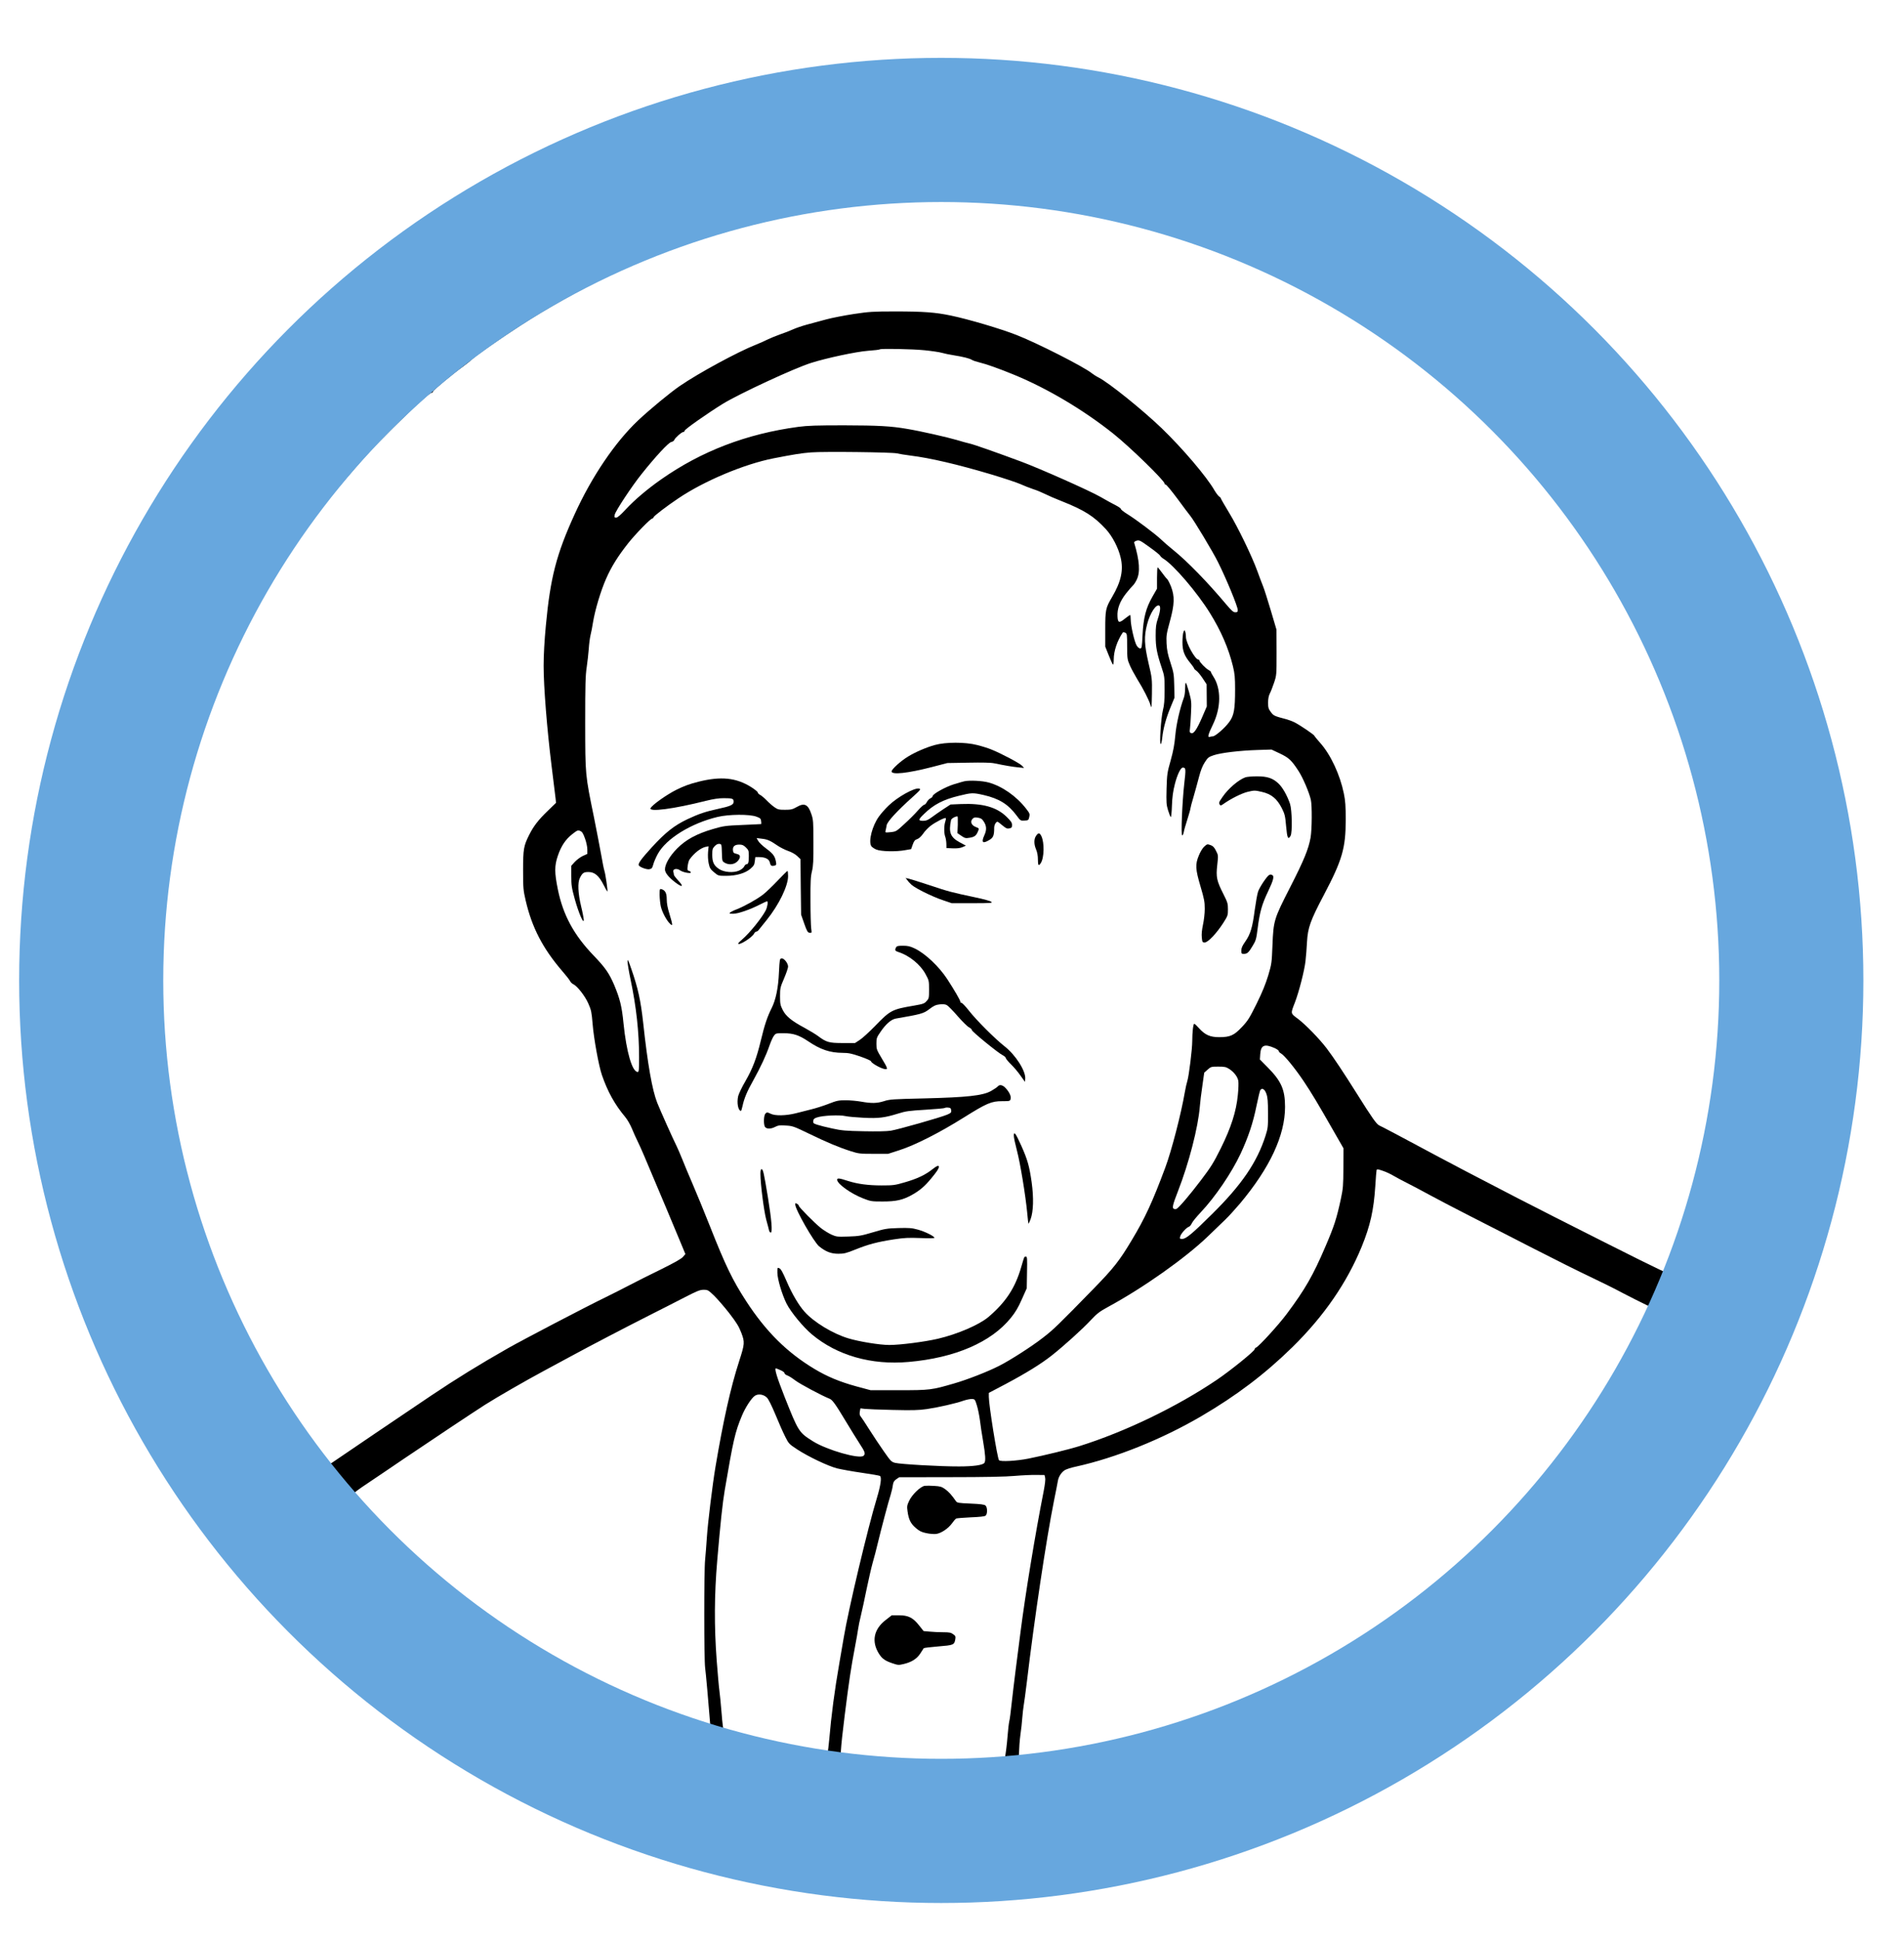 <?xml version="1.0" encoding="UTF-8" standalone="no"?>
<!DOCTYPE svg PUBLIC "-//W3C//DTD SVG 1.1//EN" "http://www.w3.org/Graphics/SVG/1.1/DTD/svg11.dtd">
<svg width="100%" height="100%" viewBox="0 0 2070 2108" version="1.1" xmlns="http://www.w3.org/2000/svg" xmlns:xlink="http://www.w3.org/1999/xlink" xml:space="preserve" xmlns:serif="http://www.serif.com/" style="fill-rule:evenodd;clip-rule:evenodd;stroke-linecap:round;stroke-linejoin:round;stroke-miterlimit:1.5;">
    <g transform="matrix(0.097,0,0,0.097,12.893,63.717)">
        <path d="M10000,1182C9893,1186 9742,1197 9665,1206C9588,1215 9498,1222 9465,1222C9432,1222 9378,1229 9345,1237C9311,1244 9248,1254 9205,1257C9161,1261 9082,1272 9030,1282C8978,1292 8915,1303 8890,1307C8731,1330 8604,1357 8155,1463C7729,1564 7109,1781 6699,1973C6443,2092 5988,2322 5940,2357C5915,2374 5859,2408 5815,2432C5629,2533 5183,2822 5173,2849C5170,2856 5153,2869 5136,2876C5079,2901 4750,3150 4600,3282C4559,3318 4505,3364 4480,3382C4455,3401 4365,3482 4280,3562C4195,3643 4098,3731 4065,3758C3969,3836 3489,4347 3400,4466C3378,4495 3360,4524 3360,4530C3360,4537 3354,4542 3347,4542C3340,4542 3302,4581 3263,4629C3160,4757 2885,5130 2803,5252C2526,5667 2203,6243 2065,6567C2041,6622 2000,6719 1972,6782C1793,7198 1647,7621 1541,8037C1524,8103 1501,8191 1490,8232C1451,8376 1370,8809 1340,9037C1323,9163 1307,9273 1304,9281C1299,9296 1275,9565 1260,9772C1255,9841 1251,10110 1250,10371C1250,10755 1254,10893 1270,11106C1281,11249 1295,11398 1301,11437C1306,11475 1322,11592 1335,11697C1395,12168 1536,12783 1689,13232C1857,13728 1903,13846 2079,14231C2425,14989 2895,15716 3479,16397C3626,16568 3962,16923 4101,17053C4175,17121 4273,17213 4320,17257C4429,17359 4675,17565 4805,17663C4860,17704 4955,17776 5015,17821C5148,17921 5502,18157 5695,18274C6276,18626 6832,18885 7490,19112C7919,19260 8311,19363 8766,19446C9166,19519 9227,19528 9611,19562C9932,19591 9955,19592 10508,19591C10820,19591 11116,19587 11165,19582C11215,19578 11316,19569 11390,19563C11464,19557 11557,19545 11595,19537C11634,19529 11717,19518 11780,19512C11843,19506 11909,19497 11925,19492C11942,19487 11995,19478 12044,19472C12094,19466 12137,19459 12141,19456C12145,19454 12210,19441 12286,19427C12363,19413 12495,19384 12580,19362C12665,19341 12751,19321 12770,19317C12789,19313 12857,19295 12920,19277C12983,19259 13100,19225 13180,19203C13260,19180 13361,19148 13405,19131C13449,19114 13528,19086 13580,19070C13632,19054 13788,18995 13925,18940C14572,18681 15237,18319 15802,17920C15946,17818 16325,17520 16487,17380C17083,16866 17562,16343 17998,15732C18312,15292 18464,15041 18747,14492C18959,14082 19246,13359 19340,12997C19358,12931 19383,12841 19396,12797C19494,12483 19635,11707 19670,11292C19676,11223 19686,11126 19692,11077C19699,11020 19703,10768 19704,10397C19705,9895 19702,9787 19688,9672C19678,9598 19666,9481 19660,9412C19646,9250 19617,9028 19580,8822C19565,8731 19549,8633 19545,8603C19542,8573 19534,8540 19529,8530C19523,8519 19510,8467 19500,8414C19467,8246 19423,8060 19392,7962C19375,7910 19345,7807 19325,7733C19272,7538 19204,7332 19154,7212C19130,7154 19077,7019 19035,6912C18993,6805 18937,6672 18910,6617C18884,6562 18816,6422 18760,6307C18483,5736 18149,5212 17701,4647C17495,4387 17041,3887 16867,3729C16817,3684 16736,3610 16686,3564C16636,3519 16590,3482 16583,3482C16577,3482 16570,3476 16568,3468C16564,3446 16269,3203 16034,3026C15690,2768 15263,2492 14900,2294C14647,2156 14195,1938 14045,1882C13968,1853 13880,1817 13850,1802C13819,1786 13754,1762 13705,1747C13655,1732 13585,1707 13547,1690C13412,1632 12776,1449 12510,1392C12220,1330 11894,1271 11785,1261C11730,1256 11654,1245 11615,1237C11577,1230 11496,1221 11435,1218C11375,1214 11272,1205 11207,1197C11065,1179 10300,1170 10000,1182ZM10925,1602C11131,1613 11431,1638 11590,1657C11722,1674 12212,1758 12365,1790C12598,1840 13020,1952 13155,1999C13194,2013 13320,2057 13435,2097C13631,2165 13859,2254 13905,2280C13916,2286 13952,2302 13985,2316C14191,2399 14468,2531 14623,2620C14679,2653 14768,2701 14820,2727C14872,2753 14944,2795 14980,2820C15016,2845 15101,2900 15170,2942C15390,3077 15479,3137 15480,3149C15480,3156 15495,3168 15513,3176C15548,3190 15727,3314 15820,3389C15850,3413 15900,3452 15931,3475C15997,3524 16256,3741 16348,3824C16383,3856 16416,3882 16421,3882C16426,3882 16430,3889 16430,3897C16430,3905 16447,3923 16468,3936C16488,3949 16624,4081 16770,4229C17013,4474 17092,4561 17278,4790C17312,4832 17364,4894 17393,4927C17571,5129 18019,5794 18197,6122C18270,6258 18466,6648 18535,6797C18595,6926 18688,7155 18750,7327C18782,7415 18819,7518 18834,7556C18921,7785 19064,8330 19140,8717C19264,9357 19307,9874 19295,10587C19288,11003 19260,11337 19200,11727C19148,12067 19135,12135 19100,12272C19084,12335 19047,12485 19019,12606C18969,12823 18841,13223 18733,13502L18684,13627L18626,13624C18572,13620 18514,13593 17861,13265C17473,13070 17027,12843 16870,12762C16364,12500 16148,12387 15995,12305C15598,12092 15352,11962 15326,11951C15295,11936 15248,11871 15070,11587C14926,11358 14813,11188 14737,11088C14654,10979 14501,10822 14414,10756C14329,10693 14331,10701 14381,10572C14426,10455 14487,10217 14499,10112C14505,10059 14513,9963 14516,9897C14525,9736 14553,9657 14706,9367C14911,8978 14950,8844 14950,8527C14950,8371 14946,8315 14929,8232C14886,8022 14782,7798 14665,7667C14631,7628 14601,7592 14599,7586C14594,7572 14443,7470 14380,7437C14355,7424 14314,7409 14290,7402C14149,7365 14142,7362 14110,7319C14084,7284 14080,7270 14080,7215C14080,7172 14086,7139 14099,7113C14110,7093 14131,7038 14147,6991C14175,6907 14175,6906 14175,6652L14174,6397L14111,6184C14076,6067 14037,5943 14023,5909C14009,5875 13981,5800 13960,5742C13901,5578 13740,5245 13640,5082C13591,5001 13550,4930 13550,4925C13550,4921 13541,4911 13531,4905C13521,4898 13498,4868 13480,4838C13394,4686 13122,4367 12888,4141C12671,3933 12296,3631 12180,3572C12155,3560 12122,3538 12105,3525C12019,3454 11488,3184 11261,3096C11083,3026 10721,2919 10523,2878C10352,2842 10217,2832 9900,2832C9649,2832 9609,2835 9435,2861C9331,2877 9191,2904 9125,2922C9059,2940 8962,2966 8910,2980C8858,2994 8788,3018 8755,3033C8722,3048 8656,3074 8608,3090C8561,3107 8499,3132 8471,3146C8444,3160 8386,3186 8343,3203C8137,3284 7698,3522 7485,3668C7375,3744 7157,3924 7021,4051C6763,4294 6501,4680 6310,5099C6103,5551 6035,5815 5985,6352C5969,6519 5960,6685 5960,6802C5960,7037 5998,7511 6049,7922C6071,8095 6091,8259 6094,8287L6099,8337L6006,8427C5900,8529 5847,8598 5797,8698C5736,8820 5730,8856 5730,9094C5730,9293 5732,9315 5759,9432C5829,9733 5950,9966 6164,10216C6206,10264 6247,10316 6255,10331C6262,10346 6279,10363 6293,10369C6337,10389 6426,10503 6462,10587C6494,10659 6498,10682 6509,10812C6522,10976 6578,11285 6614,11388C6678,11573 6757,11716 6875,11857C6898,11884 6932,11943 6950,11987C6968,12031 6996,12094 7013,12127C7029,12160 7062,12232 7085,12287C7254,12686 7437,13120 7488,13245L7549,13392L7522,13423C7504,13445 7429,13487 7276,13563C7154,13622 6997,13701 6925,13739C6854,13776 6734,13837 6660,13873C6435,13982 5725,14353 5560,14447C5243,14627 4977,14791 4700,14977C4348,15214 3731,15631 3630,15701C3563,15748 3551,15753 3516,15749C3472,15743 3472,15743 3343,15572C2998,15116 2618,14456 2370,13877C2217,13520 2117,13249 2038,12978C1895,12481 1835,12215 1760,11754C1714,11470 1702,11363 1670,10952C1659,10812 1655,9998 1664,9882C1668,9841 1677,9728 1686,9632C1703,9432 1735,9165 1756,9047C1836,8601 1888,8343 1931,8182C2022,7844 2216,7265 2335,6978C2412,6792 2731,6159 2845,5967C3083,5564 3395,5118 3647,4820C3942,4471 4029,4376 4276,4132C4541,3870 4683,3742 4709,3742C4715,3742 4720,3736 4720,3729C4720,3716 4935,3537 5060,3447C5096,3421 5143,3383 5165,3362C5209,3322 5470,3139 5700,2990C5984,2805 6369,2588 6670,2444C7074,2251 7621,2040 7910,1967C7962,1954 8025,1936 8049,1927C8134,1897 8607,1784 8755,1758C8838,1744 8955,1723 9015,1711C9230,1671 9717,1618 10010,1603C10200,1593 10735,1593 10925,1602ZM10231,3267C10310,3275 10398,3288 10425,3296C10453,3304 10509,3316 10550,3322C10663,3340 10734,3358 10761,3375C10774,3383 10810,3395 10840,3402C10919,3421 11062,3471 11232,3541C11607,3695 12009,3934 12346,4202C12537,4355 12920,4728 12920,4761C12920,4767 12926,4772 12933,4772C12940,4772 12999,4843 13063,4929C13127,5016 13192,5103 13208,5122C13250,5173 13462,5526 13518,5639C13612,5827 13740,6137 13740,6177C13740,6198 13735,6202 13712,6202C13690,6202 13671,6185 13610,6113C13400,5863 13171,5628 13015,5503C12971,5468 12910,5415 12880,5386C12813,5323 12602,5164 12502,5102C12463,5078 12430,5052 12430,5045C12430,5038 12404,5020 12373,5004C12341,4988 12263,4946 12200,4909C12080,4840 11526,4594 11317,4516C11031,4410 10782,4322 10735,4312C10708,4306 10642,4288 10590,4272C10485,4241 10176,4171 10035,4148C9850,4116 9709,4109 9330,4108C9018,4108 8921,4111 8815,4125C8234,4203 7728,4397 7275,4715C7120,4824 6980,4943 6883,5047C6823,5112 6788,5142 6773,5142C6753,5142 6751,5138 6757,5109C6765,5068 6949,4789 7060,4651C7219,4452 7359,4302 7390,4295C7406,4292 7422,4281 7425,4271C7432,4249 7508,4182 7527,4182C7534,4182 7540,4176 7540,4169C7540,4153 7800,3971 7970,3866C8155,3753 8772,3467 8957,3409C9130,3354 9463,3283 9594,3273C9664,3268 9725,3261 9728,3257C9739,3246 10094,3253 10231,3267ZM9919,4422C9943,4428 10012,4439 10074,4447C10293,4474 10598,4545 10978,4658C11117,4700 11263,4748 11303,4766C11342,4784 11407,4809 11445,4822C11484,4834 11544,4859 11580,4877C11616,4895 11698,4931 11763,4956C12021,5058 12129,5127 12262,5271C12335,5351 12401,5478 12427,5588C12461,5729 12433,5859 12331,6032C12259,6154 12255,6174 12255,6392L12255,6587L12294,6685C12315,6738 12336,6785 12341,6788C12346,6791 12350,6765 12350,6730C12350,6636 12389,6521 12451,6429C12455,6424 12466,6425 12479,6431C12499,6442 12500,6450 12500,6585C12501,6718 12502,6731 12529,6793C12544,6829 12582,6899 12612,6949C12681,7059 12744,7183 12762,7242C12774,7284 12775,7277 12778,7116C12780,6947 12780,6942 12740,6772C12692,6563 12688,6474 12724,6337C12756,6212 12826,6106 12861,6128C12877,6138 12871,6197 12845,6272C12824,6334 12820,6364 12820,6465C12820,6592 12833,6661 12890,6831C12918,6914 12920,6930 12920,7072C12920,7188 12916,7241 12901,7300C12879,7387 12860,7689 12877,7679C12883,7675 12890,7642 12894,7605C12904,7507 12935,7392 12986,7268L13031,7159L13028,7023C13025,6897 13022,6878 12986,6767C12955,6673 12946,6627 12942,6551C12938,6463 12941,6444 12979,6305C13032,6111 13034,6024 12992,5914C12976,5874 12956,5836 12948,5829C12940,5823 12914,5791 12892,5760C12869,5729 12847,5701 12843,5699C12838,5696 12835,5749 12835,5816L12835,5938L12784,6027C12711,6154 12682,6265 12673,6457C12666,6596 12664,6607 12646,6607C12634,6607 12618,6593 12606,6573C12581,6530 12541,6354 12540,6284C12540,6256 12537,6232 12534,6232C12531,6232 12505,6250 12477,6272C12410,6326 12396,6322 12392,6249C12387,6162 12419,6079 12489,5990C12521,5950 12555,5911 12564,5903C12574,5895 12593,5867 12606,5840C12649,5756 12640,5625 12579,5423C12577,5414 12587,5406 12607,5400C12637,5392 12647,5397 12752,5473C12814,5517 12867,5560 12870,5568C12873,5576 12889,5591 12905,5601C13021,5671 13286,5981 13429,6212C13553,6412 13637,6606 13686,6807C13706,6891 13710,6932 13710,7064C13710,7291 13698,7359 13644,7432C13595,7499 13488,7592 13460,7592C13450,7592 13435,7595 13426,7598C13398,7609 13408,7570 13460,7463C13554,7271 13556,7058 13465,6920C13451,6899 13440,6878 13440,6872C13440,6867 13427,6856 13412,6848C13381,6832 13310,6758 13310,6742C13310,6736 13304,6732 13298,6732C13262,6731 13160,6546 13159,6480C13159,6456 13155,6428 13150,6417C13143,6398 13141,6399 13131,6425C13125,6441 13120,6491 13120,6538C13120,6635 13141,6690 13211,6774C13232,6800 13250,6825 13250,6830C13250,6835 13261,6847 13275,6856C13289,6865 13321,6903 13346,6941L13391,7009L13393,7257L13340,7380C13280,7518 13245,7567 13217,7556C13201,7550 13199,7542 13204,7508C13207,7485 13213,7407 13216,7334C13222,7208 13221,7195 13194,7096C13178,7039 13162,6992 13158,6992C13153,6992 13150,7021 13150,7057C13150,7092 13144,7139 13136,7159C13092,7278 13051,7455 13040,7582C13031,7683 13018,7754 12988,7862C12949,8000 12947,8015 12942,8179C12938,8334 12940,8359 12959,8421C12971,8460 12984,8493 12989,8496C12994,8499 13000,8442 13002,8369C13006,8270 13014,8210 13035,8127C13062,8021 13100,7942 13124,7942C13159,7943 13160,7955 13140,8126C13117,8331 13102,8702 13117,8702C13123,8702 13131,8685 13135,8664C13138,8644 13157,8579 13176,8520C13195,8461 13210,8406 13210,8398C13210,8391 13225,8333 13244,8271C13262,8208 13290,8108 13305,8049C13325,7973 13344,7923 13371,7882C13405,7829 13413,7823 13472,7803C13554,7776 13764,7751 13962,7745L14118,7740L14212,7784C14314,7833 14342,7859 14421,7980C14469,8053 14540,8219 14559,8302C14574,8368 14572,8634 14556,8727C14533,8855 14482,8980 14327,9283C14146,9637 14140,9655 14129,9932C14121,10132 14120,10140 14081,10272C14052,10367 14014,10461 13951,10588C13871,10749 13854,10777 13787,10848C13697,10943 13655,10962 13531,10962C13430,10962 13374,10937 13307,10863C13282,10835 13258,10812 13252,10812C13241,10812 13230,10907 13230,11005C13230,11095 13193,11393 13175,11452C13167,11477 13154,11535 13146,11582C13106,11817 12997,12238 12928,12422C12783,12811 12700,12990 12552,13236C12414,13467 12350,13548 12128,13776C11727,14187 11675,14238 11555,14330C11428,14429 11182,14586 11064,14645C10934,14711 10707,14799 10565,14840C10308,14915 10292,14917 9940,14917L9625,14917L9465,14874C9279,14823 9139,14765 8996,14679C8686,14493 8450,14258 8228,13916C8077,13683 7998,13520 7825,13082C7763,12925 7675,12711 7630,12607C7585,12502 7532,12377 7513,12327C7493,12278 7465,12212 7450,12181C7416,12115 7267,11782 7234,11699C7177,11556 7126,11265 7076,10802C7048,10550 7019,10415 6941,10192C6909,10098 6901,10084 6901,10114C6900,10134 6915,10224 6934,10314C6999,10622 7030,10906 7030,11188C7030,11325 7028,11352 7015,11352C6953,11352 6888,11130 6855,10804C6837,10619 6815,10531 6752,10380C6695,10247 6652,10184 6520,10047C6299,9817 6178,9594 6120,9309C6081,9118 6081,9043 6119,8931C6156,8821 6206,8746 6282,8687C6337,8644 6344,8641 6370,8652C6392,8661 6403,8678 6424,8737C6439,8778 6450,8832 6450,8859L6450,8909L6399,8932C6372,8945 6331,8975 6309,8999L6270,9042L6270,9157C6270,9261 6274,9287 6310,9418C6353,9572 6409,9702 6410,9649C6410,9634 6397,9564 6380,9495C6345,9349 6340,9231 6366,9179C6395,9122 6409,9112 6462,9112C6532,9112 6580,9153 6632,9256C6653,9299 6673,9332 6675,9330C6681,9324 6653,9132 6641,9097C6635,9080 6619,8999 6605,8917C6590,8834 6554,8648 6525,8502C6425,8015 6427,8030 6426,7442C6426,7011 6429,6909 6443,6817C6452,6756 6462,6664 6466,6612C6469,6560 6478,6492 6485,6462C6493,6432 6506,6364 6514,6312C6537,6174 6600,5963 6660,5827C6720,5691 6789,5580 6905,5432C6988,5327 7158,5152 7178,5152C7184,5152 7190,5146 7192,5138C7195,5124 7341,5012 7470,4926C7759,4731 8206,4543 8535,4478C8761,4434 8852,4419 8960,4411C9110,4400 9865,4409 9919,4422ZM14153,11084C14179,11096 14200,11111 14200,11118C14200,11126 14211,11137 14224,11144C14262,11164 14383,11312 14480,11457C14570,11592 14632,11695 14816,12017L14925,12207L14924,12427C14923,12626 14920,12659 14896,12772C14848,12995 14821,13078 14724,13304C14585,13630 14494,13788 14290,14061C14199,14184 13970,14434 13944,14440C13936,14442 13930,14450 13930,14457C13930,14478 13656,14699 13505,14801C13054,15105 12478,15383 11960,15545C11844,15581 11578,15646 11395,15683C11259,15710 11079,15720 11064,15701C11045,15678 10950,15084 10950,14992L10950,14947L11138,14848C11366,14727 11536,14622 11655,14528C11787,14424 11997,14235 12092,14133C12163,14057 12191,14036 12286,13984C12681,13770 13151,13438 13405,13194C13471,13130 13558,13046 13598,13008C13639,12969 13713,12887 13764,12827C14101,12425 14270,12062 14270,11743C14270,11549 14227,11453 14074,11299L13988,11212L13992,11152C13999,11051 14039,11034 14153,11084ZM13644,11318C13697,11352 13738,11405 13746,11451C13750,11471 13748,11542 13741,11609C13723,11795 13665,11975 13550,12207C13470,12368 13440,12416 13327,12565C13205,12726 13085,12867 13055,12885C13048,12889 13034,12889 13025,12886C13002,12877 13010,12841 13069,12690C13193,12372 13296,11973 13315,11737C13318,11693 13331,11590 13343,11509L13364,11360L13402,11326C13439,11293 13443,11292 13521,11292C13592,11292 13608,11295 13644,11318ZM14061,11597C14075,11636 14079,11682 14079,11812C14080,11967 14078,11982 14051,12067C13956,12364 13784,12616 13453,12943C13229,13165 13160,13222 13118,13222C13090,13222 13088,13220 13095,13194C13102,13164 13164,13095 13192,13086C13202,13083 13216,13066 13224,13049C13231,13031 13278,12974 13327,12922C13489,12750 13671,12482 13772,12267C13858,12082 13912,11922 13951,11727C13969,11639 13988,11561 13993,11554C14014,11527 14043,11545 14061,11597ZM15374,12462C15406,12473 15457,12497 15488,12516C15519,12534 15588,12571 15640,12597C15692,12623 15807,12684 15895,12732C15983,12780 16190,12888 16355,12972C16520,13056 16840,13219 17065,13335C17291,13451 17572,13591 17691,13647C17810,13703 17974,13785 18056,13829C18138,13872 18257,13932 18320,13962C18469,14032 18482,14043 18473,14096C18466,14142 18397,14285 18233,14592C18102,14836 17993,15017 17811,15287C17614,15581 17235,16076 17200,16085C17190,16088 17172,16109 17160,16132C17148,16155 17130,16177 17120,16179C17109,16182 17098,16193 17094,16205C17086,16230 16823,16514 16798,16524C16788,16528 16780,16536 16780,16542C16780,16556 16442,16886 16354,16958C16316,16989 16251,17045 16210,17081C16027,17244 15779,17433 15430,17675C15216,17824 14891,18022 14717,18108C14666,18134 14569,18185 14500,18222C14431,18260 14318,18316 14248,18346C14178,18377 14090,18417 14053,18436C13967,18479 13731,18576 13621,18613C13575,18629 13527,18648 13516,18655C13504,18663 13452,18681 13400,18696C13348,18711 13242,18745 13165,18772C13088,18799 12949,18841 12855,18866C12762,18891 12669,18916 12650,18922C12582,18943 12043,19053 11895,19077C11665,19113 11464,19134 11370,19130L11285,19127L11287,19002C11289,18933 11296,18832 11304,18777C11312,18722 11322,18636 11325,18587C11329,18537 11336,18474 11341,18447C11346,18419 11362,18302 11376,18187C11459,17488 11592,16598 11679,16162C11701,16055 11721,15951 11724,15932C11732,15884 11764,15836 11802,15812C11820,15801 11877,15783 11930,15772C12373,15674 12888,15467 13330,15209C13725,14978 14046,14735 14354,14433C14707,14086 14964,13712 15130,13307C15225,13074 15264,12898 15281,12637C15287,12538 15294,12454 15296,12450C15303,12439 15310,12440 15374,12462ZM7872,13859C7910,13897 7987,13985 8042,14056C8122,14160 8148,14202 8175,14272C8216,14380 8215,14395 8150,14597C8056,14887 7973,15260 7886,15777C7853,15973 7800,16406 7790,16562C7784,16652 7775,16767 7770,16817C7757,16935 7758,17938 7770,18024C7778,18082 7808,18416 7827,18659C7833,18738 7824,18762 7788,18762C7735,18762 7519,18689 7165,18550C6705,18371 6065,18035 5635,17749C5289,17518 5132,17402 4845,17163C4477,16857 4019,16416 3883,16239C3775,16098 3773,16104 3993,15956C4088,15893 4264,15773 4385,15691C4679,15492 5169,15166 5305,15079C5444,14991 5759,14810 5960,14702C6045,14657 6187,14580 6275,14532C6468,14427 6878,14213 7165,14068C7281,14010 7449,13924 7540,13877C7680,13805 7712,13792 7753,13792C7800,13792 7805,13795 7872,13859ZM8614,14692C8639,14702 8660,14718 8660,14726C8660,14734 8674,14745 8690,14751C8707,14756 8747,14782 8780,14807C8832,14847 9084,14981 9164,15012C9196,15024 9229,15069 9348,15267C9401,15355 9470,15467 9502,15516C9563,15608 9570,15631 9545,15652C9498,15691 9135,15587 8980,15490C8821,15390 8817,15385 8661,14992C8576,14776 8544,14672 8564,14672C8566,14672 8589,14681 8614,14692ZM8463,15000C8480,15017 8517,15091 8559,15192C8596,15283 8645,15393 8668,15438C8707,15516 8711,15520 8802,15580C8928,15662 9146,15766 9250,15793C9297,15804 9421,15827 9527,15842C9632,15857 9723,15873 9729,15877C9751,15890 9739,15979 9696,16122C9595,16453 9376,17374 9324,17687C9315,17736 9293,17865 9275,17972C9220,18286 9184,18563 9161,18832C9148,18978 9133,19050 9112,19061C9079,19077 8901,19052 8620,18993C8331,18933 8107,18875 8041,18844C7989,18819 7972,18759 7955,18537C7947,18438 7936,18323 7930,18282C7924,18241 7911,18089 7900,17946C7871,17565 7873,17204 7906,16823C7941,16411 7966,16177 7990,16037C8086,15474 8105,15389 8182,15204C8220,15112 8288,15007 8327,14980C8365,14954 8425,14963 8463,15000ZM10816,15087C10828,15125 10843,15200 10850,15252C10856,15304 10872,15411 10886,15490C10911,15638 10916,15708 10901,15730C10885,15756 10779,15771 10615,15771C10412,15772 9959,15746 9900,15731C9858,15720 9850,15712 9774,15603C9729,15539 9655,15428 9610,15357C9565,15285 9521,15219 9513,15210C9502,15198 9500,15182 9504,15156L9511,15120L9558,15126C9584,15129 9725,15135 9872,15138C10094,15143 10159,15142 10257,15128C10386,15109 10584,15064 10670,15033C10700,15023 10741,15015 10760,15015C10793,15017 10795,15019 10816,15087ZM11581,15896C11586,15914 11580,15967 11565,16046C11471,16521 11358,17209 11305,17627C11292,17731 11267,17921 11251,18047C11235,18174 11214,18347 11205,18432C11196,18517 11185,18605 11179,18627C11174,18649 11165,18723 11160,18792C11145,18979 11116,19143 11096,19157C11047,19193 9963,19193 9745,19157C9729,19154 9657,19148 9585,19143C9450,19133 9325,19109 9301,19087C9279,19066 9287,18941 9335,18556C9384,18167 9405,18028 9449,17797C9465,17714 9481,17622 9485,17592C9489,17562 9503,17492 9517,17437C9530,17382 9559,17251 9580,17145C9602,17040 9632,16907 9648,16850C9665,16793 9690,16695 9705,16632C9741,16482 9825,16163 9850,16087C9860,16054 9871,16007 9874,15982C9879,15946 9887,15933 9913,15914L9946,15892L10521,15891C10901,15891 11144,15886 11240,15877C11320,15870 11427,15865 11479,15866L11574,15867L11581,15896Z" style="fill-rule:nonzero;"/>
    </g>
    <g id="_-Ellipse-" serif:id="(Ellipse)" transform="matrix(0.932,0,0,0.932,40.498,61.978)">
        <circle cx="1054.54" cy="1076.61" r="991.604" style="fill:none;stroke:rgb(103,167,222);stroke-width:168.1px;"/>
    </g>
    <g transform="matrix(0.097,0,0,0.097,12.893,-431.367)">
        <path d="M10345,12793C10250,12819 10127,12872 10047,12921C9966,12969 9860,13065 9860,13089C9860,13129 10040,13110 10308,13041L10485,12995L10720,12991C10875,12988 10974,12990 11010,12998C11138,13024 11209,13036 11275,13043L11345,13050L11322,13025C11297,12998 11088,12887 10980,12844C10944,12829 10871,12806 10818,12793C10685,12759 10467,12759 10345,12793Z" style="fill-rule:nonzero;"/>
    </g>
    <g transform="matrix(0.097,0,0,0.097,12.893,-322.808)">
        <path d="M13825,12036C13748,12064 13633,12162 13569,12256C13527,12317 13526,12322 13539,12343C13546,12354 13553,12353 13577,12336C13663,12275 13783,12215 13853,12198C13926,12181 13932,12181 14010,12199C14117,12223 14180,12276 14234,12382C14267,12448 14272,12468 14282,12585C14294,12718 14304,12740 14332,12691C14353,12655 14348,12403 14326,12334C14295,12242 14244,12151 14198,12107C14134,12045 14070,12024 13952,12025C13899,12025 13842,12030 13825,12036Z" style="fill-rule:nonzero;"/>
    </g>
    <g transform="matrix(0.097,0,0,0.097,12.893,-221.589)">
        <path d="M7698,11041C7595,11067 7533,11090 7448,11132C7337,11188 7179,11300 7159,11337C7134,11384 7418,11347 7782,11255C7863,11235 7923,11226 7979,11226C8077,11226 8090,11231 8090,11266C8090,11300 8055,11316 7915,11346C7777,11376 7703,11400 7573,11461C7424,11532 7327,11608 7173,11776C7053,11908 7015,11960 7027,11979C7040,12000 7115,12027 7144,12022C7172,12017 7177,12010 7189,11969C7195,11943 7219,11889 7240,11850C7335,11678 7613,11507 7910,11436C8036,11406 8268,11404 8345,11433C8389,11449 8395,11455 8398,11484C8400,11501 8400,11516 8398,11516C8396,11517 8303,11521 8190,11526C7998,11534 7977,11537 7860,11571C7675,11625 7555,11690 7456,11790C7374,11873 7320,11965 7320,12024C7320,12061 7360,12111 7434,12168C7515,12230 7536,12220 7470,12150C7443,12121 7420,12091 7420,12084C7420,12077 7417,12061 7414,12050C7405,12018 7454,12008 7490,12035C7521,12057 7610,12074 7610,12058C7610,12052 7601,12044 7589,12041C7570,12035 7569,12029 7575,11983C7579,11954 7588,11924 7594,11915C7645,11842 7721,11783 7777,11771L7809,11765L7803,11830C7800,11869 7802,11920 7810,11956C7821,12009 7829,12021 7870,12056C7918,12096 7918,12096 8005,12096C8121,12096 8220,12067 8279,12016C8315,11984 8323,11972 8327,11932L8333,11886L8377,11886C8443,11886 8487,11908 8495,11945C8503,11982 8513,11990 8546,11982C8569,11976 8570,11972 8564,11938C8553,11876 8532,11848 8457,11792C8417,11763 8376,11724 8366,11706L8347,11673L8404,11680C8468,11687 8498,11700 8580,11756C8610,11777 8664,11804 8700,11817C8739,11830 8780,11853 8802,11874L8839,11909L8842,12220L8846,12531L8881,12631C8912,12719 8920,12731 8942,12734C8966,12737 8966,12736 8959,12684C8955,12655 8951,12515 8951,12373C8950,12160 8953,12103 8968,12043C8982,11984 8985,11927 8984,11721C8984,11490 8982,11466 8961,11405C8925,11295 8883,11275 8797,11325C8749,11352 8733,11356 8666,11356C8597,11356 8584,11353 8547,11327C8524,11311 8485,11277 8460,11251C8435,11225 8403,11198 8388,11190C8372,11182 8360,11169 8360,11162C8360,11154 8326,11127 8285,11101C8116,10996 7948,10979 7698,11041ZM7958,11837C7961,11930 7961,11932 7989,11949C8035,11976 8092,11971 8129,11937C8147,11920 8160,11898 8160,11884C8160,11864 8153,11858 8123,11850C8090,11842 8085,11837 8082,11810C8078,11767 8101,11746 8153,11746C8186,11746 8201,11752 8227,11778C8257,11807 8260,11815 8260,11872C8260,11944 8254,11966 8234,11966C8226,11966 8214,11977 8208,11991C8201,12006 8178,12025 8151,12037C8089,12065 7983,12057 7927,12020C7869,11982 7850,11943 7850,11862C7850,11800 7853,11789 7877,11764C7896,11744 7913,11736 7930,11738C7955,11741 7955,11743 7958,11837Z" style="fill-rule:nonzero;"/>
    </g>
    <g transform="matrix(0.097,0,0,0.097,12.893,-305.81)">
        <path d="M10675,11905C10664,11907 10612,11922 10560,11938C10463,11968 10320,12048 10320,12072C10320,12079 10309,12090 10295,12096C10282,12102 10264,12121 10255,12138C10247,12154 10233,12168 10226,12168C10218,12168 10186,12197 10155,12232C10124,12268 10057,12335 10005,12382C9913,12467 9911,12468 9850,12475C9787,12481 9787,12481 9793,12457C9796,12444 9802,12417 9805,12397C9812,12357 9922,12237 10094,12083C10185,12001 10191,11993 10169,11987C10118,11974 9926,12081 9827,12177C9789,12213 9739,12270 9716,12303C9644,12404 9600,12572 9631,12629C9637,12640 9662,12658 9687,12669C9740,12692 9912,12696 10016,12676L10079,12665L10097,12614C10112,12573 10121,12561 10147,12553C10167,12546 10190,12525 10213,12493C10231,12465 10269,12426 10296,12405C10355,12360 10464,12305 10468,12319C10470,12324 10467,12343 10461,12360C10447,12400 10447,12489 10461,12525C10467,12540 10473,12575 10474,12603L10475,12653L10545,12656C10593,12658 10628,12654 10654,12643L10693,12626L10624,12589C10519,12532 10498,12479 10526,12341C10529,12323 10572,12298 10599,12298C10602,12298 10603,12340 10602,12392L10598,12486L10642,12516C10680,12542 10690,12545 10732,12538C10787,12530 10808,12515 10827,12469C10843,12431 10845,12434 10799,12415C10753,12396 10739,12355 10768,12325C10784,12309 10795,12307 10829,12313C10863,12319 10875,12327 10895,12359C10925,12406 10927,12451 10900,12509C10863,12591 10880,12608 10955,12563C11000,12537 11010,12512 11010,12426C11010,12394 11030,12358 11048,12358C11051,12358 11075,12376 11102,12399C11143,12433 11155,12438 11180,12433C11206,12427 11210,12422 11210,12394C11210,12368 11198,12351 11148,12302C11037,12194 10880,12150 10638,12160L10521,12165L10441,12217C10398,12246 10338,12287 10309,12309C10267,12340 10248,12348 10213,12348C10156,12348 10158,12334 10223,12272C10331,12166 10439,12110 10613,12068C10758,12032 10772,12032 10892,12059C11065,12099 11167,12162 11260,12287C11304,12347 11306,12348 11350,12345C11392,12343 11395,12341 11403,12306C11411,12271 11409,12265 11367,12211C11259,12072 11100,11961 10949,11919C10878,11899 10734,11892 10675,11905Z" style="fill-rule:nonzero;"/>
    </g>
    <g transform="matrix(0.097,0,0,0.097,12.893,-232.793)">
        <path d="M11481,11761C11454,11798 11454,11856 11480,11917C11493,11948 11500,11986 11500,12028C11500,12096 11508,12106 11532,12069C11571,12010 11574,11840 11539,11767C11520,11728 11506,11726 11481,11761Z" style="fill-rule:nonzero;"/>
    </g>
    <g transform="matrix(0.097,0,0,0.097,12.893,-137.369)">
        <path d="M13363,10901C13346,10917 13320,10959 13304,10999C13262,11100 13265,11153 13323,11348C13364,11488 13370,11519 13370,11598C13370,11650 13361,11726 13350,11776C13338,11834 13333,11881 13337,11918C13342,11971 13344,11974 13370,11974C13406,11974 13500,11875 13576,11758C13628,11676 13630,11671 13630,11603C13630,11540 13626,11525 13581,11436C13503,11282 13495,11242 13510,11108C13522,10998 13522,10997 13496,10947C13478,10910 13462,10893 13439,10885C13397,10870 13399,10870 13363,10901Z" style="fill-rule:nonzero;"/>
    </g>
    <g transform="matrix(0.097,0,0,0.097,12.893,-103.565)">
        <path d="M8581,10935C8523,10996 8450,11066 8417,11091C8349,11143 8213,11219 8125,11254C8092,11266 8058,11283 8050,11291C8038,11302 8043,11304 8085,11304C8140,11304 8273,11258 8388,11199C8426,11180 8460,11164 8464,11164C8478,11164 8469,11228 8449,11267C8408,11347 8273,11515 8194,11584C8165,11609 8141,11632 8141,11636C8137,11670 8298,11571 8319,11526C8325,11514 8336,11504 8344,11504C8351,11504 8364,11496 8371,11485C8379,11475 8419,11424 8461,11373C8597,11204 8700,10993 8700,10882C8700,10850 8697,10824 8693,10825C8688,10825 8638,10875 8581,10935Z" style="fill-rule:nonzero;"/>
    </g>
    <g transform="matrix(0.097,0,0,0.097,12.893,-91.589)">
        <path d="M14093,10746C14069,10756 13982,10886 13967,10935C13958,10962 13942,11055 13930,11140C13905,11334 13882,11409 13825,11491C13791,11539 13780,11564 13780,11592C13780,11627 13782,11630 13808,11630C13846,11630 13862,11616 13907,11540C13943,11481 13948,11464 13963,11345C13986,11162 14011,11074 14080,10930C14141,10802 14152,10757 14124,10746C14115,10743 14108,10740 14107,10741C14106,10741 14100,10744 14093,10746Z" style="fill-rule:nonzero;"/>
    </g>
    <g transform="matrix(0.097,0,0,0.097,12.893,-142.971)">
        <path d="M10054,11356C10084,11391 10118,11415 10213,11463C10279,11497 10378,11540 10434,11558L10534,11592L10764,11592C10971,11592 10993,11590 10979,11577C10970,11568 10892,11546 10799,11527C10527,11469 10503,11463 10290,11392C10177,11355 10070,11321 10051,11317L10017,11310L10054,11356Z" style="fill-rule:nonzero;"/>
    </g>
    <g transform="matrix(0.097,0,0,0.097,12.893,-106.946)">
        <path d="M7260,11131C7261,11171 7267,11229 7274,11259C7289,11322 7338,11414 7375,11449C7398,11471 7400,11471 7400,11453C7400,11443 7386,11391 7370,11339C7350,11275 7340,11224 7340,11179C7340,11109 7324,11077 7283,11064C7261,11058 7260,11060 7260,11131Z" style="fill-rule:nonzero;"/>
    </g>
    <g transform="matrix(0.097,0,0,0.097,12.893,157.595)">
        <path d="M9910,8989C9894,9020 9898,9028 9938,9041C10059,9080 10182,9180 10239,9285C10279,9358 10280,9361 10280,9459C10280,9555 10279,9561 10252,9590C10228,9618 10214,9623 10110,9641C9864,9683 9847,9691 9672,9872C9607,9938 9531,10008 9502,10026L9450,10060L9312,10060C9158,10060 9128,10051 9035,9981C9008,9961 8940,9920 8885,9890C8739,9812 8676,9760 8640,9690C8613,9636 8610,9621 8610,9536C8610,9446 8612,9436 8655,9336C8680,9278 8700,9218 8700,9204C8700,9166 8654,9108 8627,9112C8606,9115 8605,9122 8598,9265C8590,9443 8563,9574 8516,9668C8467,9766 8437,9855 8395,10030C8347,10231 8302,10348 8220,10490C8183,10553 8148,10627 8141,10653C8123,10728 8140,10819 8172,10820C8175,10820 8183,10796 8189,10767C8207,10682 8240,10602 8309,10480C8391,10333 8454,10197 8490,10092C8506,10047 8528,9996 8540,9980C8561,9951 8563,9950 8649,9950C8759,9950 8822,9971 8925,10040C9064,10134 9169,10169 9312,10170C9376,10170 9411,10177 9510,10211C9581,10236 9630,10258 9630,10265C9630,10282 9730,10340 9776,10350C9823,10361 9821,10349 9750,10232C9693,10137 9690,10129 9690,10067C9690,10005 9693,9997 9738,9932C9796,9847 9856,9795 9907,9786C10190,9737 10218,9730 10282,9681C10333,9642 10355,9632 10399,9627C10436,9623 10460,9625 10479,9635C10493,9642 10548,9698 10600,9758C10652,9818 10710,9875 10728,9884C10745,9893 10760,9906 10760,9915C10760,9931 11057,10174 11108,10198C11125,10207 11140,10220 11140,10228C11140,10235 11166,10267 11198,10298C11230,10329 11278,10386 11305,10425L11355,10495L11358,10460C11365,10373 11249,10191 11123,10094C11019,10012 10809,9803 10726,9696C10689,9649 10652,9610 10644,9610C10636,9610 10630,9603 10630,9595C10630,9581 10563,9465 10484,9344C10392,9203 10236,9055 10118,9000C10068,8976 10042,8970 9988,8970C9932,8970 9919,8973 9910,8989Z" style="fill-rule:nonzero;"/>
    </g>
    <g transform="matrix(0.097,0,0,0.097,12.893,355.687)">
        <path d="M11050,8504C11043,8513 11009,8535 10975,8555C10881,8607 10709,8626 10225,8638C9876,8646 9839,8648 9775,8669C9695,8694 9636,8695 9517,8674C9472,8666 9395,8659 9346,8659C9265,8659 9246,8663 9156,8698C9100,8720 9010,8749 8955,8762C8900,8776 8824,8795 8785,8805C8678,8832 8555,8835 8505,8810C8468,8792 8463,8792 8448,8806C8430,8822 8423,8899 8436,8946C8445,8980 8497,8986 8551,8959C8588,8940 8605,8937 8674,8942C8751,8946 8764,8951 8934,9033C9132,9129 9269,9187 9405,9230C9489,9257 9506,9259 9658,9259L9821,9259L9948,9218C10122,9162 10395,9024 10665,8855C10927,8691 10978,8669 11100,8669C11185,8669 11188,8668 11194,8644C11202,8614 11180,8567 11137,8521C11104,8486 11070,8480 11050,8504ZM10528,8772C10531,8796 10526,8801 10483,8820C10411,8851 9932,8987 9850,9000C9805,9007 9690,9009 9547,9006C9344,9002 9300,8998 9195,8975C9129,8961 9053,8942 9027,8933C8984,8919 8979,8914 8982,8891C8984,8870 8993,8861 9025,8851C9090,8829 9276,8821 9342,8836C9373,8843 9466,8851 9547,8855C9715,8863 9781,8855 9933,8808C10018,8781 10056,8776 10240,8765C10356,8758 10454,8749 10457,8745C10461,8741 10478,8739 10495,8741C10519,8743 10526,8749 10528,8772Z" style="fill-rule:nonzero;"/>
    </g>
    <g transform="matrix(0.097,0,0,0.097,12.893,482.79)">
        <path d="M11230,7746C11230,7766 11246,7840 11265,7912C11302,8052 11361,8410 11380,8608C11386,8673 11392,8729 11394,8731C11396,8733 11407,8710 11418,8681C11450,8594 11454,8443 11430,8267C11404,8086 11384,8014 11313,7856C11251,7718 11230,7690 11230,7746Z" style="fill-rule:nonzero;"/>
    </g>
    <g transform="matrix(0.097,0,0,0.097,12.893,495.732)">
        <path d="M10315,7990C10240,8050 10143,8096 10009,8134C9897,8167 9879,8169 9747,8169C9598,8169 9479,8153 9375,8120C9273,8087 9250,8084 9250,8106C9250,8151 9405,8262 9540,8314C9626,8348 9635,8349 9761,8349C9913,8349 9988,8332 10092,8273C10179,8224 10232,8178 10304,8091C10369,8012 10389,7982 10390,7961C10390,7940 10367,7949 10315,7990Z" style="fill-rule:nonzero;"/>
    </g>
    <g transform="matrix(0.097,0,0,0.097,12.893,534.269)">
        <path d="M8390,7642C8390,7755 8429,8057 8455,8155C8470,8210 8485,8265 8487,8277C8490,8290 8499,8300 8506,8300C8527,8300 8515,8157 8474,7905C8429,7633 8420,7590 8403,7590C8394,7590 8390,7605 8390,7642Z" style="fill-rule:nonzero;"/>
    </g>
    <g transform="matrix(0.097,0,0,0.097,12.893,594.246)">
        <path d="M8780,7366C8780,7423 8989,7788 9048,7836C9122,7896 9182,7919 9263,7919C9328,7919 9351,7913 9456,7871C9598,7814 9697,7787 9885,7758C10004,7740 10049,7738 10183,7743C10281,7747 10340,7746 10340,7740C10340,7723 10236,7671 10156,7649C10087,7630 10059,7628 9936,7631C9805,7635 9784,7639 9650,7679C9519,7718 9493,7722 9375,7726C9251,7730 9242,7729 9185,7704C9153,7689 9099,7656 9065,7629C8993,7571 8820,7396 8820,7381C8820,7375 8811,7365 8800,7359C8783,7350 8780,7351 8780,7366Z" style="fill-rule:nonzero;"/>
    </g>
    <g transform="matrix(0.097,0,0,0.097,12.893,774.47)">
        <path d="M11347,6100C11344,6105 11330,6151 11315,6203C11247,6442 11142,6602 10945,6770C10842,6857 10598,6962 10380,7013C10229,7048 9956,7083 9834,7083C9728,7083 9494,7045 9373,7008C9199,6955 8990,6828 8886,6712C8820,6640 8743,6508 8684,6370C8641,6270 8620,6232 8603,6224C8580,6214 8580,6214 8580,6272C8580,6343 8632,6518 8683,6620C8731,6715 8871,6885 8969,6966C9251,7201 9634,7310 10050,7273C10570,7228 10977,7052 11197,6779C11249,6715 11280,6662 11320,6571L11375,6448L11378,6270C11381,6117 11380,6093 11366,6093C11358,6093 11349,6096 11347,6100Z" style="fill-rule:nonzero;"/>
    </g>
    <g transform="matrix(0.097,0,0,0.097,12.893,1208.81)">
        <path d="M10232,4183C10185,4189 10088,4282 10056,4353C10033,4402 10031,4414 10039,4469C10052,4562 10074,4606 10131,4655C10172,4690 10195,4702 10249,4713C10285,4721 10335,4725 10360,4722C10417,4714 10496,4661 10539,4601C10556,4577 10576,4554 10582,4550C10589,4546 10662,4540 10746,4536C10849,4532 10903,4526 10914,4517C10936,4498 10935,4424 10913,4404C10899,4392 10858,4387 10745,4382C10606,4376 10594,4374 10580,4353C10534,4286 10500,4249 10460,4220C10422,4193 10404,4188 10340,4184C10299,4181 10250,4181 10232,4183Z" style="fill-rule:nonzero;"/>
    </g>
    <g transform="matrix(0.097,0,0,0.097,12.893,1493.24)">
        <path d="M9794,2754C9659,2858 9632,2996 9720,3134C9754,3188 9790,3213 9876,3241C9932,3260 9941,3260 9996,3247C10084,3226 10143,3189 10182,3129C10200,3101 10217,3074 10220,3070C10223,3066 10296,3057 10382,3050C10555,3036 10563,3033 10574,2970C10579,2939 10577,2932 10550,2913C10526,2895 10508,2891 10438,2891C10392,2891 10324,2888 10287,2884L10219,2878L10168,2814C10099,2727 10047,2701 9941,2701L9862,2701L9794,2754Z" style="fill-rule:nonzero;"/>
    </g>
</svg>
